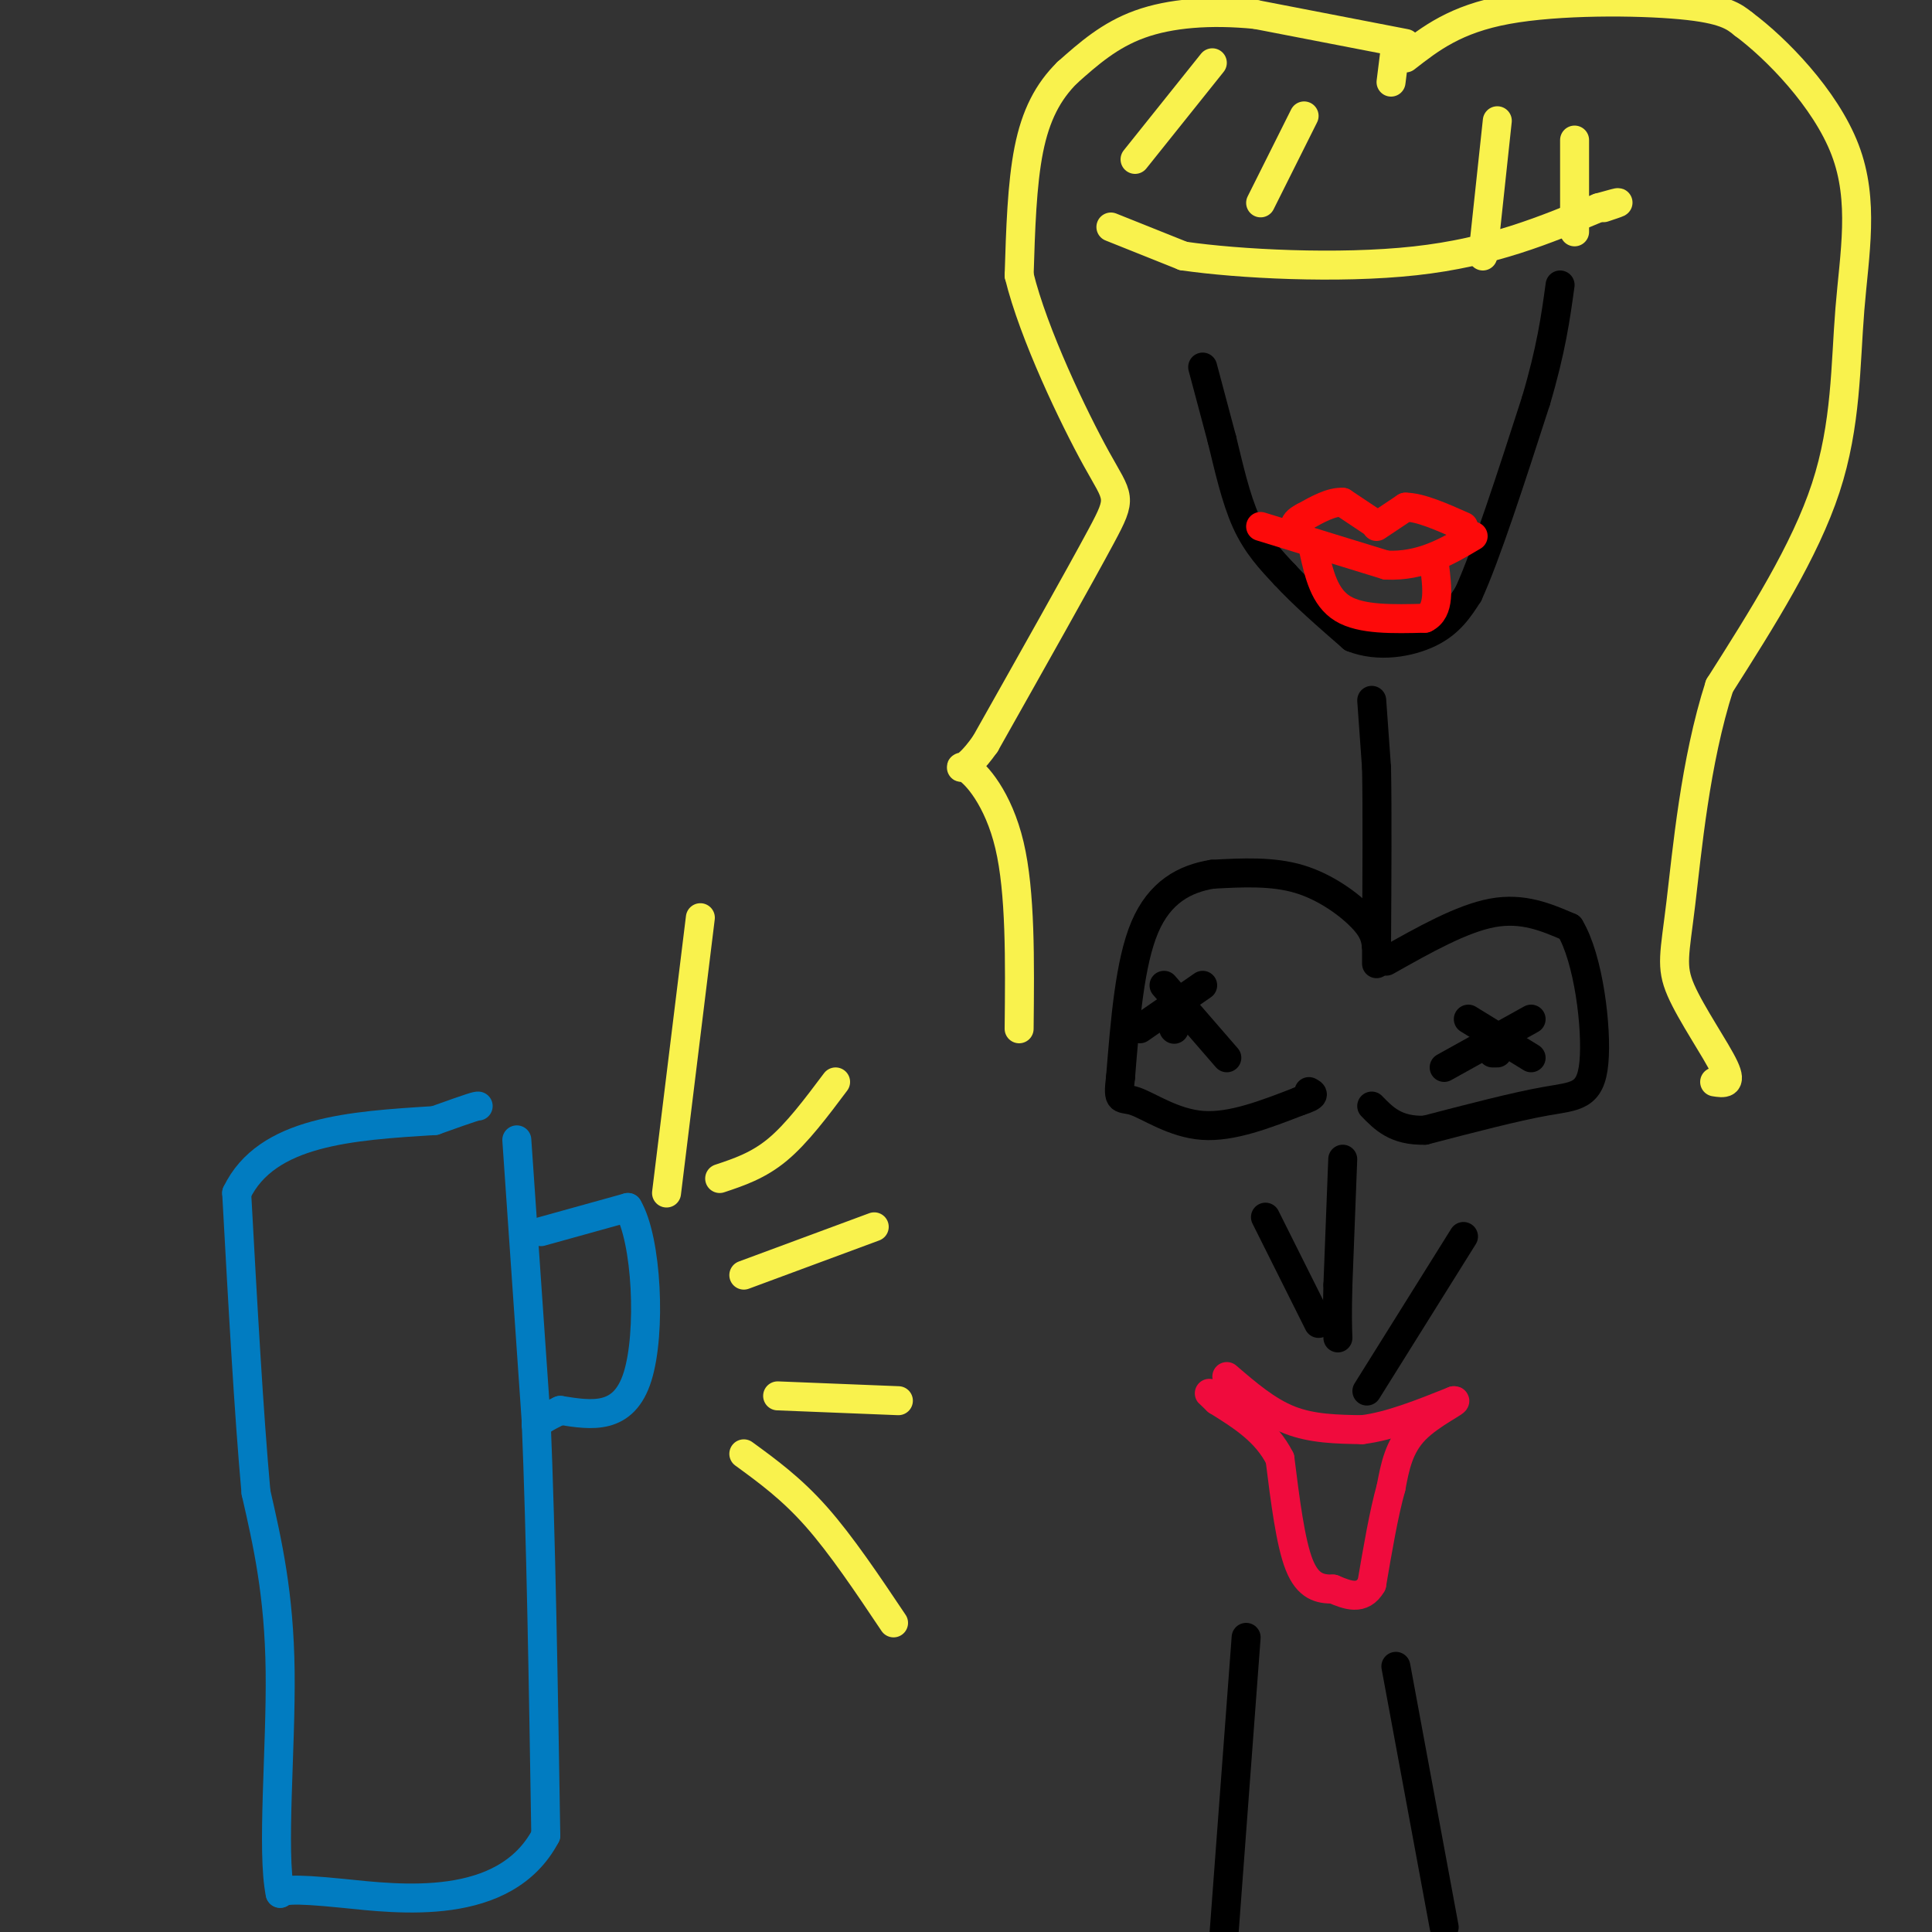 <svg viewBox='0 0 400 400' version='1.1' xmlns='http://www.w3.org/2000/svg' xmlns:xlink='http://www.w3.org/1999/xlink'><rect x="0" y="0" width="400" height="400" fill="#333333" stroke="none"/><g fill='none' stroke='#000000' stroke-width='6' stroke-linecap='round' stroke-linejoin='round'><path d='M249,76c0.000,0.000 4.000,15.000 4,15'/><path d='M253,91c1.378,5.622 2.822,12.178 5,17c2.178,4.822 5.089,7.911 8,11'/><path d='M266,119c3.667,4.000 8.833,8.500 14,13'/><path d='M280,132c5.378,2.156 11.822,1.044 16,-1c4.178,-2.044 6.089,-5.022 8,-8'/><path d='M304,123c3.667,-8.000 8.833,-24.000 14,-40'/><path d='M318,83c3.167,-10.667 4.083,-17.333 5,-24'/></g>
<g fill='none' stroke='#F9F24D' stroke-width='6' stroke-linecap='round' stroke-linejoin='round'><path d='M230,47c0.000,0.000 15.000,6.000 15,6'/><path d='M245,53c11.311,1.644 32.089,2.756 48,1c15.911,-1.756 26.956,-6.378 38,-11'/><path d='M331,43c6.500,-1.833 3.750,-0.917 1,0'/><path d='M289,9c0.000,0.000 -1.000,8.000 -1,8'/><path d='M291,9c0.000,0.000 -31.000,-6.000 -31,-6'/><path d='M260,3c-9.489,-0.933 -17.711,-0.267 -24,2c-6.289,2.267 -10.644,6.133 -15,10'/><path d='M221,15c-4.022,3.956 -6.578,8.844 -8,16c-1.422,7.156 -1.711,16.578 -2,26'/><path d='M211,57c2.964,12.179 11.375,29.625 16,38c4.625,8.375 5.464,7.679 1,16c-4.464,8.321 -14.232,25.661 -24,43'/><path d='M204,154c-5.131,7.286 -5.958,4.000 -4,5c1.958,1.000 6.702,6.286 9,16c2.298,9.714 2.149,23.857 2,38'/><path d='M291,12c5.156,-4.022 10.311,-8.044 21,-10c10.689,-1.956 26.911,-1.844 36,-1c9.089,0.844 11.044,2.422 13,4'/><path d='M361,5c6.697,4.967 16.939,15.383 21,26c4.061,10.617 1.939,21.435 1,33c-0.939,11.565 -0.697,23.876 -5,37c-4.303,13.124 -13.152,27.062 -22,41'/><path d='M356,142c-5.065,15.689 -6.729,34.411 -8,45c-1.271,10.589 -2.150,13.043 0,18c2.150,4.957 7.329,12.416 9,16c1.671,3.584 -0.164,3.292 -2,3'/><path d='M251,13c0.000,0.000 -16.000,20.000 -16,20'/><path d='M270,24c0.000,0.000 -9.000,18.000 -9,18'/><path d='M310,25c0.000,0.000 -3.000,28.000 -3,28'/><path d='M326,29c0.000,0.000 0.000,19.000 0,19'/></g>
<g fill='none' stroke='#FD0A0A' stroke-width='6' stroke-linecap='round' stroke-linejoin='round'><path d='M284,108c0.000,0.000 -6.000,-4.000 -6,-4'/><path d='M278,104c-2.333,-0.167 -5.167,1.417 -8,3'/><path d='M270,107c-1.667,0.833 -1.833,1.417 -2,2'/><path d='M285,109c0.000,0.000 6.000,-4.000 6,-4'/><path d='M291,105c3.000,0.000 7.500,2.000 12,4'/><path d='M261,109c0.000,0.000 26.000,8.000 26,8'/><path d='M287,117c7.333,0.333 12.667,-2.833 18,-6'/><path d='M272,114c1.083,4.833 2.167,9.667 6,12c3.833,2.333 10.417,2.167 17,2'/><path d='M295,128c3.167,-1.500 2.583,-6.250 2,-11'/></g>
<g fill='none' stroke='#000000' stroke-width='6' stroke-linecap='round' stroke-linejoin='round'><path d='M284,145c0.000,0.000 1.000,14.000 1,14'/><path d='M285,159c0.167,8.500 0.083,22.750 0,37'/><path d='M285,196c0.000,6.167 0.000,3.083 0,0'/><path d='M285,196c-0.222,-1.667 -0.444,-3.333 -3,-6c-2.556,-2.667 -7.444,-6.333 -13,-8c-5.556,-1.667 -11.778,-1.333 -18,-1'/><path d='M251,181c-5.689,0.911 -10.911,3.689 -14,11c-3.089,7.311 -4.044,19.156 -5,31'/><path d='M232,223c-0.690,5.571 0.083,4.000 3,5c2.917,1.000 7.976,4.571 14,5c6.024,0.429 13.012,-2.286 20,-5'/><path d='M269,228c3.667,-1.167 2.833,-1.583 2,-2'/><path d='M287,199c7.833,-4.417 15.667,-8.833 22,-10c6.333,-1.167 11.167,0.917 16,3'/><path d='M325,192c3.905,6.393 5.667,20.875 5,28c-0.667,7.125 -3.762,6.893 -10,8c-6.238,1.107 -15.619,3.554 -25,6'/><path d='M295,234c-6.000,0.167 -8.500,-2.417 -11,-5'/><path d='M243,213c0.000,0.000 0.100,0.100 0.1,0.1'/><path d='M310,218c0.000,0.000 -1.000,0.000 -1,0'/><path d='M317,211c0.000,0.000 -18.000,10.000 -18,10'/><path d='M304,211c0.000,0.000 13.000,8.000 13,8'/><path d='M249,204c0.000,0.000 -13.000,9.000 -13,9'/><path d='M241,204c0.000,0.000 13.000,15.000 13,15'/><path d='M278,240c0.000,0.000 -1.000,26.000 -1,26'/><path d='M277,266c-0.167,6.167 -0.083,8.583 0,11'/><path d='M262,252c0.000,0.000 11.000,22.000 11,22'/><path d='M303,256c0.000,0.000 -20.000,32.000 -20,32'/><path d='M258,339c0.000,0.000 -5.000,67.000 -5,67'/><path d='M289,345c0.000,0.000 10.000,54.000 10,54'/></g>
<g fill='none' stroke='#F00B3D' stroke-width='6' stroke-linecap='round' stroke-linejoin='round'><path d='M254,285c4.167,3.583 8.333,7.167 13,9c4.667,1.833 9.833,1.917 15,2'/><path d='M282,296c5.667,-0.667 12.333,-3.333 19,-6'/><path d='M301,290c1.400,-0.133 -4.600,2.533 -8,6c-3.400,3.467 -4.200,7.733 -5,12'/><path d='M288,308c-1.500,5.333 -2.750,12.667 -4,20'/><path d='M284,328c-2.000,3.500 -5.000,2.250 -8,1'/><path d='M276,329c-2.622,0.022 -5.178,-0.422 -7,-5c-1.822,-4.578 -2.911,-13.289 -4,-22'/><path d='M265,302c-2.833,-5.667 -7.917,-8.833 -13,-12'/><path d='M252,290c-2.333,-2.167 -1.667,-1.583 -1,-1'/></g>
<g fill='none' stroke='#017CC1' stroke-width='6' stroke-linecap='round' stroke-linejoin='round'><path d='M107,236c0.000,0.000 4.000,58.000 4,58'/><path d='M111,294c1.000,24.000 1.500,55.000 2,86'/><path d='M113,380c-8.444,16.044 -30.556,13.156 -42,12c-11.444,-1.156 -12.222,-0.578 -13,0'/><path d='M58,392c-1.800,-8.578 0.200,-30.022 0,-46c-0.200,-15.978 -2.600,-26.489 -5,-37'/><path d='M53,309c-1.500,-16.500 -2.750,-39.250 -4,-62'/><path d='M49,247c6.167,-12.833 23.583,-13.917 41,-15'/><path d='M90,232c8.333,-3.000 8.667,-3.000 9,-3'/><path d='M112,255c0.000,0.000 18.000,-5.000 18,-5'/><path d='M130,250c3.956,6.689 4.844,25.911 2,35c-2.844,9.089 -9.422,8.044 -16,7'/><path d='M116,292c-3.500,1.667 -4.250,2.333 -5,3'/></g>
<g fill='none' stroke='#F9F24D' stroke-width='6' stroke-linecap='round' stroke-linejoin='round'><path d='M138,247c0.000,0.000 7.000,-57.000 7,-57'/><path d='M149,244c4.000,-1.333 8.000,-2.667 12,-6c4.000,-3.333 8.000,-8.667 12,-14'/><path d='M154,264c0.000,0.000 27.000,-10.000 27,-10'/><path d='M161,289c0.000,0.000 25.000,1.000 25,1'/><path d='M154,301c4.917,3.583 9.833,7.167 15,13c5.167,5.833 10.583,13.917 16,22'/></g>
</svg>